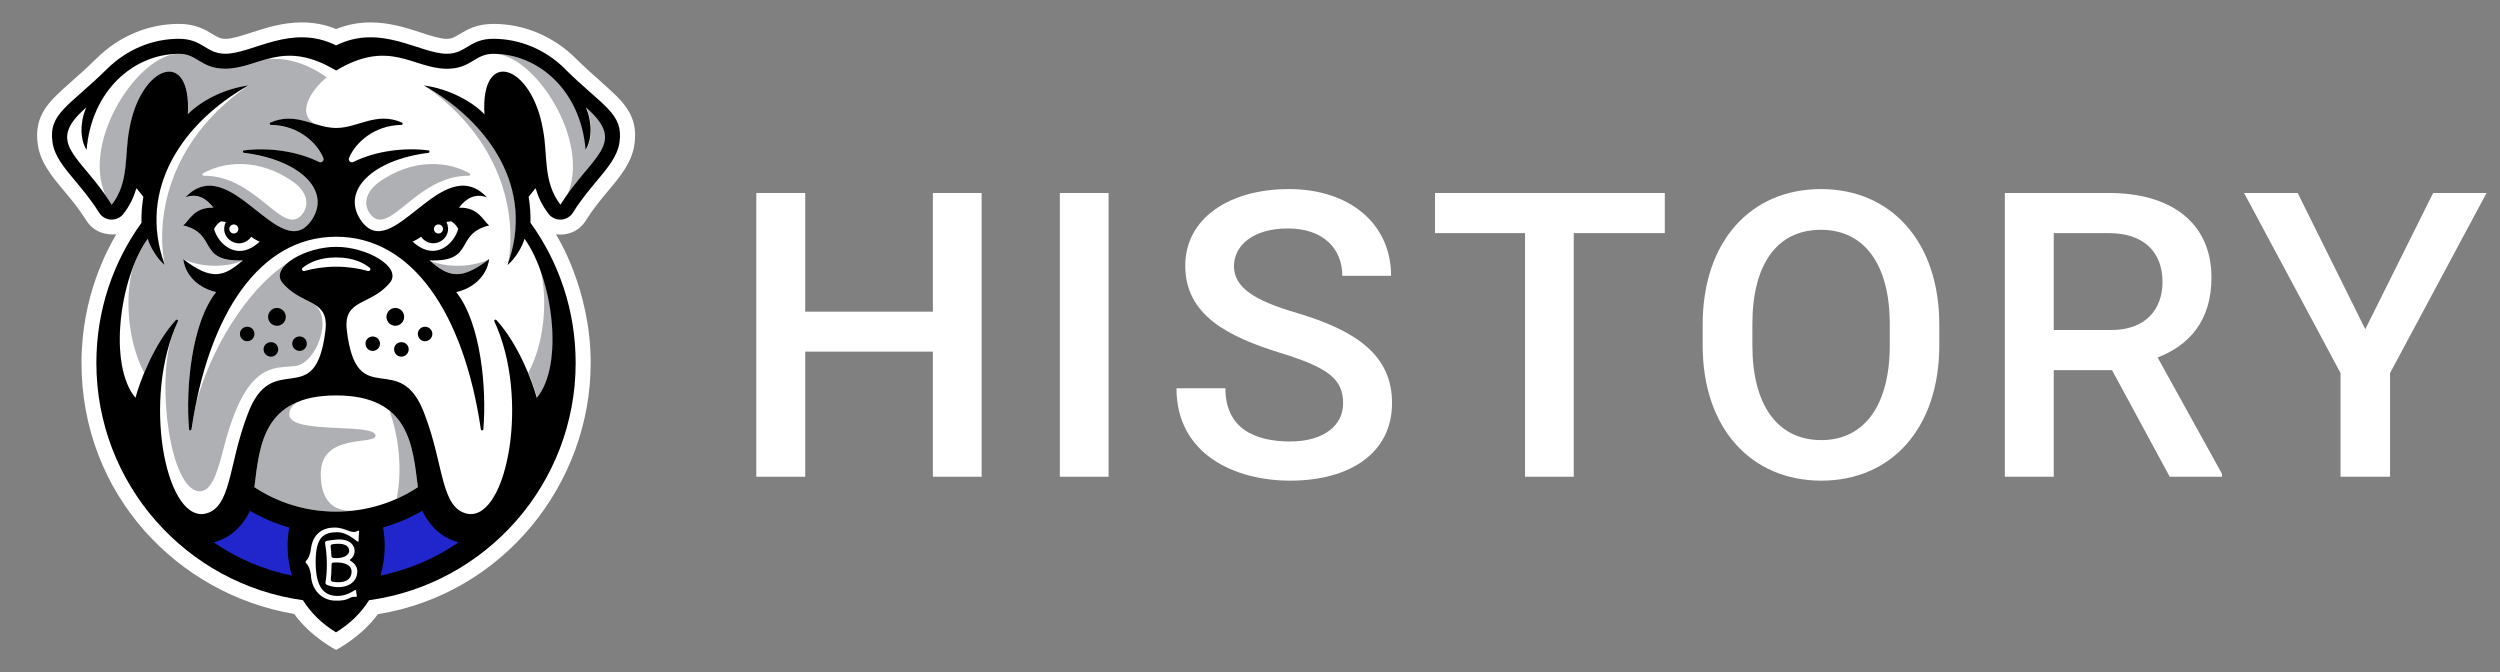 <svg width="119" height="32" viewBox="0 0 119 32" fill="none" xmlns="http://www.w3.org/2000/svg">
<rect x="0" y="0" width="119" height="32" fill="#808080" stroke="none"/>
<g clip-path="url(#clip0_4286_422)">
<path d="M28.608 3.889C28.256 3.578 27.857 3.226 27.401 2.775C26.33 1.719 24.939 1.137 23.482 1.137C22.686 1.137 22.221 1.419 21.882 1.623C21.624 1.779 21.5 1.847 21.27 1.85C20.958 1.85 20.514 1.707 20.045 1.553C19.341 1.325 18.545 1.067 17.639 1.067C17.062 1.067 16.525 1.171 16 1.382C15.477 1.169 14.938 1.067 14.362 1.067C13.455 1.067 12.659 1.325 11.955 1.553C11.486 1.705 11.042 1.85 10.729 1.85C10.5 1.85 10.377 1.781 10.118 1.623C9.779 1.419 9.314 1.137 8.519 1.137C7.064 1.137 5.671 1.719 4.6 2.775C4.143 3.226 3.744 3.578 3.392 3.889C2.349 4.811 1.594 5.474 1.799 6.882C1.924 7.738 2.462 8.384 3.034 9.067C3.375 9.474 3.761 9.937 4.113 10.5C4.608 11.292 5.536 11.151 5.536 11.151C5.159 11.795 3.879 14.046 3.879 17.274C3.879 23.552 8.478 28.292 14.003 29.224C14.79 30.319 15.998 30.935 15.998 30.935C15.998 30.935 17.199 30.321 17.986 29.235C23.962 28.271 28.117 23.023 28.117 17.274C28.117 13.711 26.46 11.151 26.46 11.151C26.541 11.164 27.392 11.285 27.883 10.5C28.237 9.935 28.623 9.474 28.962 9.067C29.534 8.384 30.072 7.74 30.198 6.882C30.404 5.476 29.649 4.811 28.604 3.889H28.608Z" fill="white"/>
<path d="M9.444 23.384C10.025 23.428 10.3 22.694 10.639 21.361C11.697 17.199 13.02 17.536 14.042 17.427C15.064 17.318 15.938 15.006 14.85 14.421C14.424 14.187 13.869 13.995 13.417 13.425C13.203 13.126 13.355 12.791 13.709 12.501C11.633 13.854 9.986 16.785 9.338 19.183C9.254 19.59 9.18 20.011 9.118 20.444C9.107 20.514 9.007 20.51 9.001 20.442C8.832 18.528 9.112 15.383 10.291 13.909C9.519 13.743 8.834 13.175 8.723 12.341C10.084 13.391 10.673 13.173 11.561 12.401C9.357 12.478 10.398 11.147 8.723 10.737C9.011 10.509 9.24 9.858 10.161 9.894C9.807 9.423 9.376 9.203 8.83 9.397C10.976 7.132 13.346 12.7 14.842 10.473C15.785 9.056 14.229 7.601 11.614 7.283C11.546 7.275 11.544 7.174 11.614 7.166C12.685 7.025 14.061 7.162 15.189 7.716C15.311 7.776 15.443 7.654 15.392 7.529C15.098 6.803 14.202 5.971 12.898 5.952C12.834 5.952 12.817 5.865 12.875 5.839C13.685 5.485 14.336 5.713 14.985 5.907C13.952 5.286 15.136 3.985 15.554 3.684C14.456 2.901 13.468 2.748 12.725 2.814C12.053 2.995 11.448 3.273 10.735 3.277C9.56 3.277 9.408 2.566 8.523 2.566C6.368 2.566 4.356 4.318 4.126 7.134C3.808 6.652 3.812 5.783 4.115 5.116C2.091 6.861 3.846 7.388 5.325 9.749C6.17 8.655 5.918 7.405 6.157 6.178C6.68 3.098 9.133 2.231 8.945 5.442C9.513 4.851 10.616 4.235 11.825 4.073C8.723 5.824 6.515 8.986 7.849 12.619C7.499 12.356 7.113 11.695 7.038 11.368C5.692 13.235 5.144 17.389 6.453 18.942C6.654 18.189 7.322 16.392 8.376 15.238C8.42 15.187 8.501 15.241 8.474 15.302C8.339 15.59 8.222 15.891 8.122 16.203L8.128 16.207C7.49 18.402 8.09 23.206 9.451 23.386L9.444 23.384Z" fill="#AFB0B3"/>
<path d="M22.355 8.254C21.412 7.712 19.708 7.46 17.99 8.704C17.171 9.365 17.423 9.995 17.698 10.274C18.592 11.187 19.866 8.343 22.323 8.365C22.385 8.365 22.406 8.286 22.353 8.254H22.355Z" fill="#AFB0B3"/>
<path d="M20.461 12.397C20.777 12.582 22.076 12.892 23.298 12.337C21.937 13.387 21.348 13.169 20.461 12.397Z" fill="#AFB0B3"/>
<path d="M25.619 12.544C26.466 14.62 26.648 17.66 25.57 18.938C25.496 18.656 25.355 18.225 25.152 17.739C26.033 16.105 26.072 13.726 25.621 12.544H25.619Z" fill="#AFB0B3"/>
<path d="M20.196 4.068C23.298 5.82 25.506 8.981 24.173 12.614C24.576 10.637 24.198 6.837 20.196 4.068Z" fill="#AFB0B3"/>
<path d="M26.999 9.289H26.997C28.151 6.711 25.427 2.56 23.498 2.56C25.653 2.56 27.665 4.311 27.895 7.127C28.213 6.645 28.209 5.777 27.906 5.109C29.794 6.735 28.395 7.305 26.999 9.286V9.289Z" fill="#AFB0B3"/>
<path d="M19.891 23.189C19.727 21.907 19.612 20.41 18.537 19.544C18.993 20.821 19.157 22.372 18.88 23.744C19.23 23.588 19.569 23.403 19.891 23.189Z" fill="#AFB0B3"/>
<path d="M15.268 22.556C15.268 20.589 17.875 21.205 17.875 20.74C17.875 20.102 13.769 20.702 13.769 19.727C13.769 19.486 13.909 19.264 14.24 19.1C12.431 19.793 12.305 21.647 12.109 23.187C13.255 23.945 14.596 24.35 16 24.35C16.237 24.35 16.469 24.337 16.702 24.316C15.625 24.301 15.268 23.548 15.268 22.556Z" fill="#AFB0B3"/>
<path d="M9.662 8.254C10.605 7.712 12.309 7.46 14.027 8.704C14.846 9.365 14.594 9.995 14.319 10.274C13.425 11.187 12.151 8.343 9.694 8.365C9.632 8.365 9.611 8.286 9.664 8.254H9.662Z" fill="white"/>
<path d="M11.556 12.397C11.241 12.582 9.941 12.892 8.719 12.337C10.08 13.387 10.669 13.169 11.556 12.397Z" fill="white"/>
<path d="M6.398 12.544C5.551 14.62 5.37 17.66 6.447 18.938C6.522 18.656 6.662 18.225 6.865 17.739C5.984 16.105 5.946 13.726 6.396 12.544H6.398Z" fill="white"/>
<path d="M11.821 4.068C8.719 5.82 6.511 8.981 7.844 12.614C7.441 10.637 7.819 6.837 11.821 4.068Z" fill="white"/>
<path d="M5.018 9.289H5.02C3.866 6.711 6.59 2.56 8.518 2.56C6.364 2.56 4.352 4.311 4.122 7.127C3.804 6.645 3.808 5.777 4.111 5.109C2.223 6.735 3.622 7.305 5.018 9.286V9.289Z" fill="white"/>
<path d="M19.104 16.286C18.912 16.286 18.758 16.437 18.758 16.627C18.758 16.817 18.912 16.977 19.104 16.977C19.296 16.977 19.454 16.821 19.454 16.627C19.454 16.433 19.298 16.286 19.104 16.286ZM12.896 16.286C12.704 16.286 12.546 16.437 12.546 16.627C12.546 16.817 12.702 16.977 12.896 16.977C13.09 16.977 13.242 16.821 13.242 16.627C13.242 16.433 13.088 16.286 12.896 16.286ZM17.739 16.017C17.547 16.017 17.397 16.169 17.397 16.358C17.397 16.548 17.547 16.704 17.739 16.704C17.931 16.704 18.088 16.55 18.088 16.358C18.088 16.166 17.933 16.017 17.739 16.017ZM14.261 16.702C14.453 16.702 14.603 16.548 14.603 16.356C14.603 16.164 14.453 16.015 14.261 16.015C14.069 16.015 13.911 16.166 13.911 16.356C13.911 16.546 14.067 16.702 14.261 16.702ZM12.761 15.083C12.761 15.315 12.945 15.507 13.182 15.507C13.419 15.507 13.604 15.315 13.604 15.083C13.604 14.85 13.412 14.658 13.182 14.658C12.951 14.658 12.761 14.85 12.761 15.083ZM20.23 15.552C20.043 15.552 19.889 15.701 19.889 15.893C19.889 16.085 20.041 16.243 20.23 16.243C20.42 16.243 20.58 16.083 20.58 15.893C20.58 15.704 20.42 15.552 20.23 15.552ZM19.238 15.083C19.238 14.85 19.055 14.658 18.818 14.658C18.581 14.658 18.396 14.85 18.396 15.083C18.396 15.315 18.588 15.507 18.818 15.507C19.049 15.507 19.238 15.315 19.238 15.083ZM11.77 15.552C11.582 15.552 11.42 15.701 11.42 15.893C11.42 16.085 11.58 16.243 11.77 16.243C11.959 16.243 12.111 16.083 12.111 15.893C12.111 15.704 11.959 15.552 11.77 15.552Z" fill="black"/>
<path d="M16.817 7.71C16.696 7.77 16.563 7.648 16.614 7.522C16.909 6.797 17.805 5.965 19.108 5.946C19.172 5.946 19.189 5.858 19.132 5.833C17.907 5.299 17.048 6.091 16.002 6.091C14.957 6.091 14.099 5.297 12.873 5.833C12.815 5.858 12.832 5.946 12.896 5.946C14.2 5.965 15.096 6.797 15.39 7.522C15.441 7.648 15.309 7.77 15.187 7.71C14.059 7.155 12.683 7.019 11.612 7.159C11.544 7.168 11.544 7.268 11.612 7.277C14.229 7.595 15.785 9.05 14.84 10.466C13.346 12.693 10.976 7.127 8.828 9.391C9.374 9.197 9.805 9.417 10.159 9.888C9.237 9.852 9.009 10.502 8.721 10.731C10.396 11.14 9.355 12.472 11.559 12.395C10.673 13.169 10.084 13.387 8.721 12.335C8.832 13.169 9.515 13.737 10.289 13.903C9.109 15.377 8.83 18.522 8.999 20.435C9.005 20.506 9.105 20.508 9.116 20.437C9.924 14.935 12.367 11.268 16.002 11.268C19.637 11.268 22.08 14.935 22.889 20.437C22.899 20.508 23 20.503 23.006 20.435C23.174 18.522 22.895 15.377 21.715 13.903C22.488 13.737 23.172 13.169 23.283 12.335C21.922 13.385 21.334 13.167 20.446 12.395C22.65 12.472 21.609 11.14 23.283 10.731C22.995 10.502 22.767 9.852 21.846 9.888C22.2 9.417 22.631 9.197 23.177 9.391C21.03 7.125 18.66 12.693 17.165 10.466C16.222 9.05 17.777 7.595 20.393 7.277C20.461 7.268 20.463 7.168 20.393 7.159C19.322 7.019 17.946 7.155 16.817 7.71ZM11.13 10.684C11.249 10.684 11.345 10.78 11.345 10.899C11.345 11.019 11.249 11.115 11.13 11.115C11.01 11.115 10.914 11.019 10.914 10.899C10.914 10.78 11.01 10.684 11.13 10.684ZM10.191 10.901C10.191 10.901 10.289 10.667 10.524 10.537C10.607 10.545 10.682 10.554 10.752 10.566C10.37 11.343 11.426 11.992 11.96 11.27C12.064 11.354 12.19 11.433 12.363 11.501C11.277 12.508 10.366 11.578 10.191 10.903V10.901ZM20.87 10.684C20.99 10.684 21.086 10.78 21.086 10.899C21.086 11.019 20.99 11.115 20.87 11.115C20.751 11.115 20.655 11.019 20.655 10.899C20.655 10.78 20.751 10.684 20.87 10.684ZM20.041 11.268C20.574 11.989 21.63 11.341 21.248 10.564C21.319 10.554 21.395 10.543 21.476 10.534C21.711 10.665 21.809 10.899 21.809 10.899C21.634 11.573 20.723 12.504 19.637 11.497C19.808 11.428 19.936 11.349 20.041 11.266V11.268Z" fill="black"/>
<path d="M26.899 3.281C25.963 2.357 24.747 1.847 23.479 1.847C22.345 1.847 22.189 2.558 21.269 2.558C19.977 2.558 18.129 1.103 15.998 2.161C13.867 1.103 12.019 2.56 10.726 2.558C9.809 2.558 9.651 1.847 8.516 1.847C7.249 1.847 6.033 2.357 5.096 3.281C3.275 5.075 2.298 5.395 2.5 6.778C2.596 7.435 3.051 7.979 3.578 8.608C3.934 9.033 4.335 9.515 4.715 10.12C4.838 10.317 5.05 10.443 5.282 10.453C5.293 10.453 5.306 10.453 5.316 10.453C5.536 10.453 5.745 10.351 5.879 10.176C6.187 9.779 6.374 9.367 6.494 8.956L6.824 9.367C6.754 9.777 6.724 10.189 6.735 10.605C5.382 12.48 4.587 14.782 4.587 17.269C4.587 23.036 8.864 27.802 14.419 28.57C14.788 29.152 15.305 29.681 15.993 30.099C16.683 29.681 17.199 29.152 17.568 28.57C23.123 27.804 27.401 23.036 27.401 17.269C27.401 14.782 26.605 12.48 25.252 10.605C25.261 10.189 25.231 9.777 25.163 9.367L25.493 8.956C25.613 9.367 25.803 9.779 26.108 10.176C26.242 10.351 26.451 10.453 26.671 10.453C26.681 10.453 26.694 10.453 26.705 10.453C26.938 10.443 27.149 10.317 27.273 10.12C27.652 9.515 28.055 9.033 28.41 8.608C28.936 7.979 29.391 7.435 29.487 6.778C29.689 5.395 28.71 5.077 26.891 3.281H26.899ZM16 24.352C14.596 24.352 13.254 23.945 12.109 23.189C12.356 21.254 12.493 18.822 16 18.822C19.507 18.822 19.644 21.254 19.891 23.189C18.745 23.947 17.404 24.352 16 24.352ZM16 12.695C15.437 12.695 14.921 12.777 14.487 12.9C14.393 12.928 14.332 12.806 14.409 12.745C14.688 12.521 15.179 12.254 16.002 12.254C16.826 12.254 17.316 12.521 17.596 12.745C17.672 12.806 17.611 12.926 17.517 12.9C17.084 12.777 16.565 12.695 16.004 12.695H16ZM26.679 9.745C25.835 8.651 26.086 7.401 25.847 6.174C25.325 3.093 22.871 2.227 23.059 5.438C22.492 4.847 21.389 4.23 20.179 4.068C23.281 5.82 25.489 8.981 24.156 12.614C24.506 12.352 24.892 11.691 24.966 11.364C26.312 13.231 26.861 17.384 25.551 18.938C25.35 18.184 24.683 16.388 23.629 15.234C23.584 15.183 23.503 15.236 23.531 15.298C25.227 18.923 24.151 24.687 22.304 24.465C20.973 24.25 21.145 22.178 20.235 19.782C19.053 16.465 16.973 19.727 16.506 15.699C16.341 14.187 17.675 14.571 18.585 13.423C19.106 12.695 17.457 11.75 16 11.75C14.543 11.75 12.896 12.695 13.414 13.423C14.325 14.573 15.661 14.189 15.494 15.699C15.027 19.727 12.947 16.465 11.765 19.782C10.852 22.178 11.025 24.25 9.696 24.465C7.846 24.687 6.771 18.923 8.469 15.298C8.499 15.236 8.418 15.183 8.371 15.234C7.317 16.388 6.65 18.184 6.449 18.938C5.139 17.382 5.687 13.231 7.034 11.364C7.108 11.691 7.494 12.352 7.844 12.614C6.513 8.981 8.719 5.822 11.821 4.068C10.611 4.23 9.508 4.847 8.941 5.438C9.128 2.227 6.675 3.093 6.152 6.174C5.914 7.398 6.165 8.651 5.32 9.745C3.842 7.381 2.086 6.857 4.111 5.111C3.808 5.779 3.802 6.647 4.122 7.13C4.352 4.314 6.366 2.562 8.518 2.562C9.404 2.562 9.555 3.273 10.731 3.273C12.358 3.26 13.44 1.83 15.998 3.356C18.556 1.83 19.637 3.26 21.265 3.273C22.441 3.273 22.592 2.562 23.477 2.562C25.632 2.562 27.644 4.314 27.874 7.13C28.192 6.647 28.188 5.779 27.885 5.111C29.909 6.857 28.154 7.383 26.675 9.745H26.679Z" fill="black"/>
<path d="M18.105 27.398C19.441 27.123 20.702 26.588 21.828 25.816C21.261 25.666 20.574 25.28 20.109 24.326C20.107 24.322 20.104 24.318 20.102 24.311C19.514 24.655 18.886 24.922 18.233 25.107C18.366 25.822 18.338 26.62 18.108 27.396L18.105 27.398Z" fill="#2026CB"/>
<path d="M13.767 25.109C13.112 24.924 12.484 24.657 11.898 24.314C11.896 24.318 11.893 24.322 11.891 24.328C11.426 25.282 10.739 25.668 10.172 25.818C11.298 26.59 12.559 27.125 13.895 27.401C13.662 26.626 13.636 25.826 13.769 25.111L13.767 25.109Z" fill="#2026CB"/>
<path d="M16.67 26.684C16.781 26.748 17.041 26.936 17.007 27.249C16.947 27.945 16.126 28.079 15.548 27.834C15.507 27.817 15.486 27.774 15.492 27.731C15.531 27.507 15.629 26.769 15.473 25.854C15.464 25.8 15.503 25.756 15.556 25.745C15.723 25.713 15.761 25.717 15.925 25.694C16.589 25.606 16.879 25.909 16.879 26.227C16.879 26.46 16.742 26.581 16.668 26.633C16.648 26.645 16.651 26.673 16.668 26.686L16.67 26.684ZM16.734 27.256C16.764 26.936 16.465 26.739 15.87 26.776C15.821 26.778 15.782 26.818 15.782 26.867C15.78 27.192 15.759 27.458 15.746 27.588C15.742 27.637 15.776 27.682 15.825 27.691C16.429 27.789 16.704 27.582 16.736 27.256H16.734ZM15.859 26.558C16.284 26.603 16.64 26.458 16.621 26.197C16.599 25.928 16.286 25.832 15.816 25.907C15.765 25.916 15.731 25.96 15.738 26.012C15.757 26.165 15.77 26.319 15.776 26.468C15.776 26.515 15.814 26.551 15.859 26.558ZM15.915 25.111C15.381 25.111 14.886 25.393 14.799 26.14C14.752 26.47 14.649 26.622 14.573 26.692C14.539 26.722 14.539 26.778 14.573 26.808C14.649 26.878 14.752 27.029 14.799 27.36C14.835 28.143 15.373 28.567 15.915 28.589C16.693 28.619 16.574 28.371 16.943 28.412C16.971 28.414 16.992 28.39 16.985 28.365C16.968 28.292 16.958 28.188 16.951 28.119C16.949 28.09 16.915 28.075 16.892 28.09C16.766 28.175 16.439 28.367 16.079 28.367C15.418 28.367 15.025 27.962 15.025 26.75C15.025 25.538 15.418 25.333 16.079 25.333C16.446 25.333 16.853 25.645 17.005 25.773C17.03 25.794 17.069 25.777 17.069 25.745C17.073 25.632 17.079 25.427 17.094 25.301C17.099 25.269 17.062 25.246 17.035 25.263C16.725 25.459 16.493 25.111 15.915 25.111Z" fill="white"/>
<path d="M44.405 9.186H46.725V22.693H44.405V16.737H38.329V22.693H36V9.186H38.329V14.835H44.405V9.186Z" fill="white"/>
<path d="M52.768 22.693H50.449V9.186H52.768V22.693Z" fill="white"/>
<path d="M60.954 16.802C58.449 16.023 56.418 15.002 56.418 12.646C56.418 10.401 58.505 9 61.353 9C64.22 9 66.215 10.633 66.215 13.128H63.895C63.895 11.82 62.967 10.874 61.307 10.874C59.627 10.874 58.737 11.7 58.737 12.665C58.737 13.657 59.655 14.297 61.743 14.9C64.572 15.745 66.261 16.914 66.261 19.186C66.261 21.552 64.275 22.879 61.409 22.879C58.793 22.879 56 21.636 56 18.481H58.329C58.329 20.402 59.739 21.014 61.409 21.014C63.032 21.014 63.932 20.235 63.932 19.205C63.932 18.101 63.329 17.526 60.954 16.802Z" fill="white"/>
<path d="M79.244 9.186V11.097H74.911V22.693H72.592V11.097H68.306V9.186H79.244Z" fill="white"/>
<path d="M92.31 16.44C92.31 20.383 90.028 22.879 86.697 22.879C83.348 22.879 81.047 20.383 81.047 16.44V15.448C81.047 11.496 83.329 9 86.678 9C90.009 9 92.31 11.496 92.31 15.448V16.44ZM89.953 15.429C89.953 12.609 88.757 10.939 86.678 10.939C84.563 10.939 83.413 12.609 83.413 15.429V16.44C83.413 19.242 84.582 20.949 86.697 20.949C88.775 20.949 89.953 19.242 89.953 16.44V15.429Z" fill="white"/>
<path d="M102.704 17.016L105.766 22.554V22.693H103.279L100.533 17.619H97.759V22.693H95.431V9.186H100.385C103.335 9.186 105.265 10.596 105.265 13.212C105.265 15.244 104.226 16.431 102.704 17.016ZM97.759 11.097V15.707H100.515C102.129 15.707 102.936 14.724 102.936 13.416C102.936 11.969 102.008 11.097 100.385 11.097H97.759Z" fill="white"/>
<path d="M112.588 15.67L115.817 9.186H118.359L113.766 17.758V22.693H111.41V17.758L106.818 9.186H109.369L112.588 15.67Z" fill="white"/>
</g>
<defs>
<clipPath id="clip0_4286_422">
<rect width="119" height="32" fill="white"/>
</clipPath>
</defs>
</svg>
